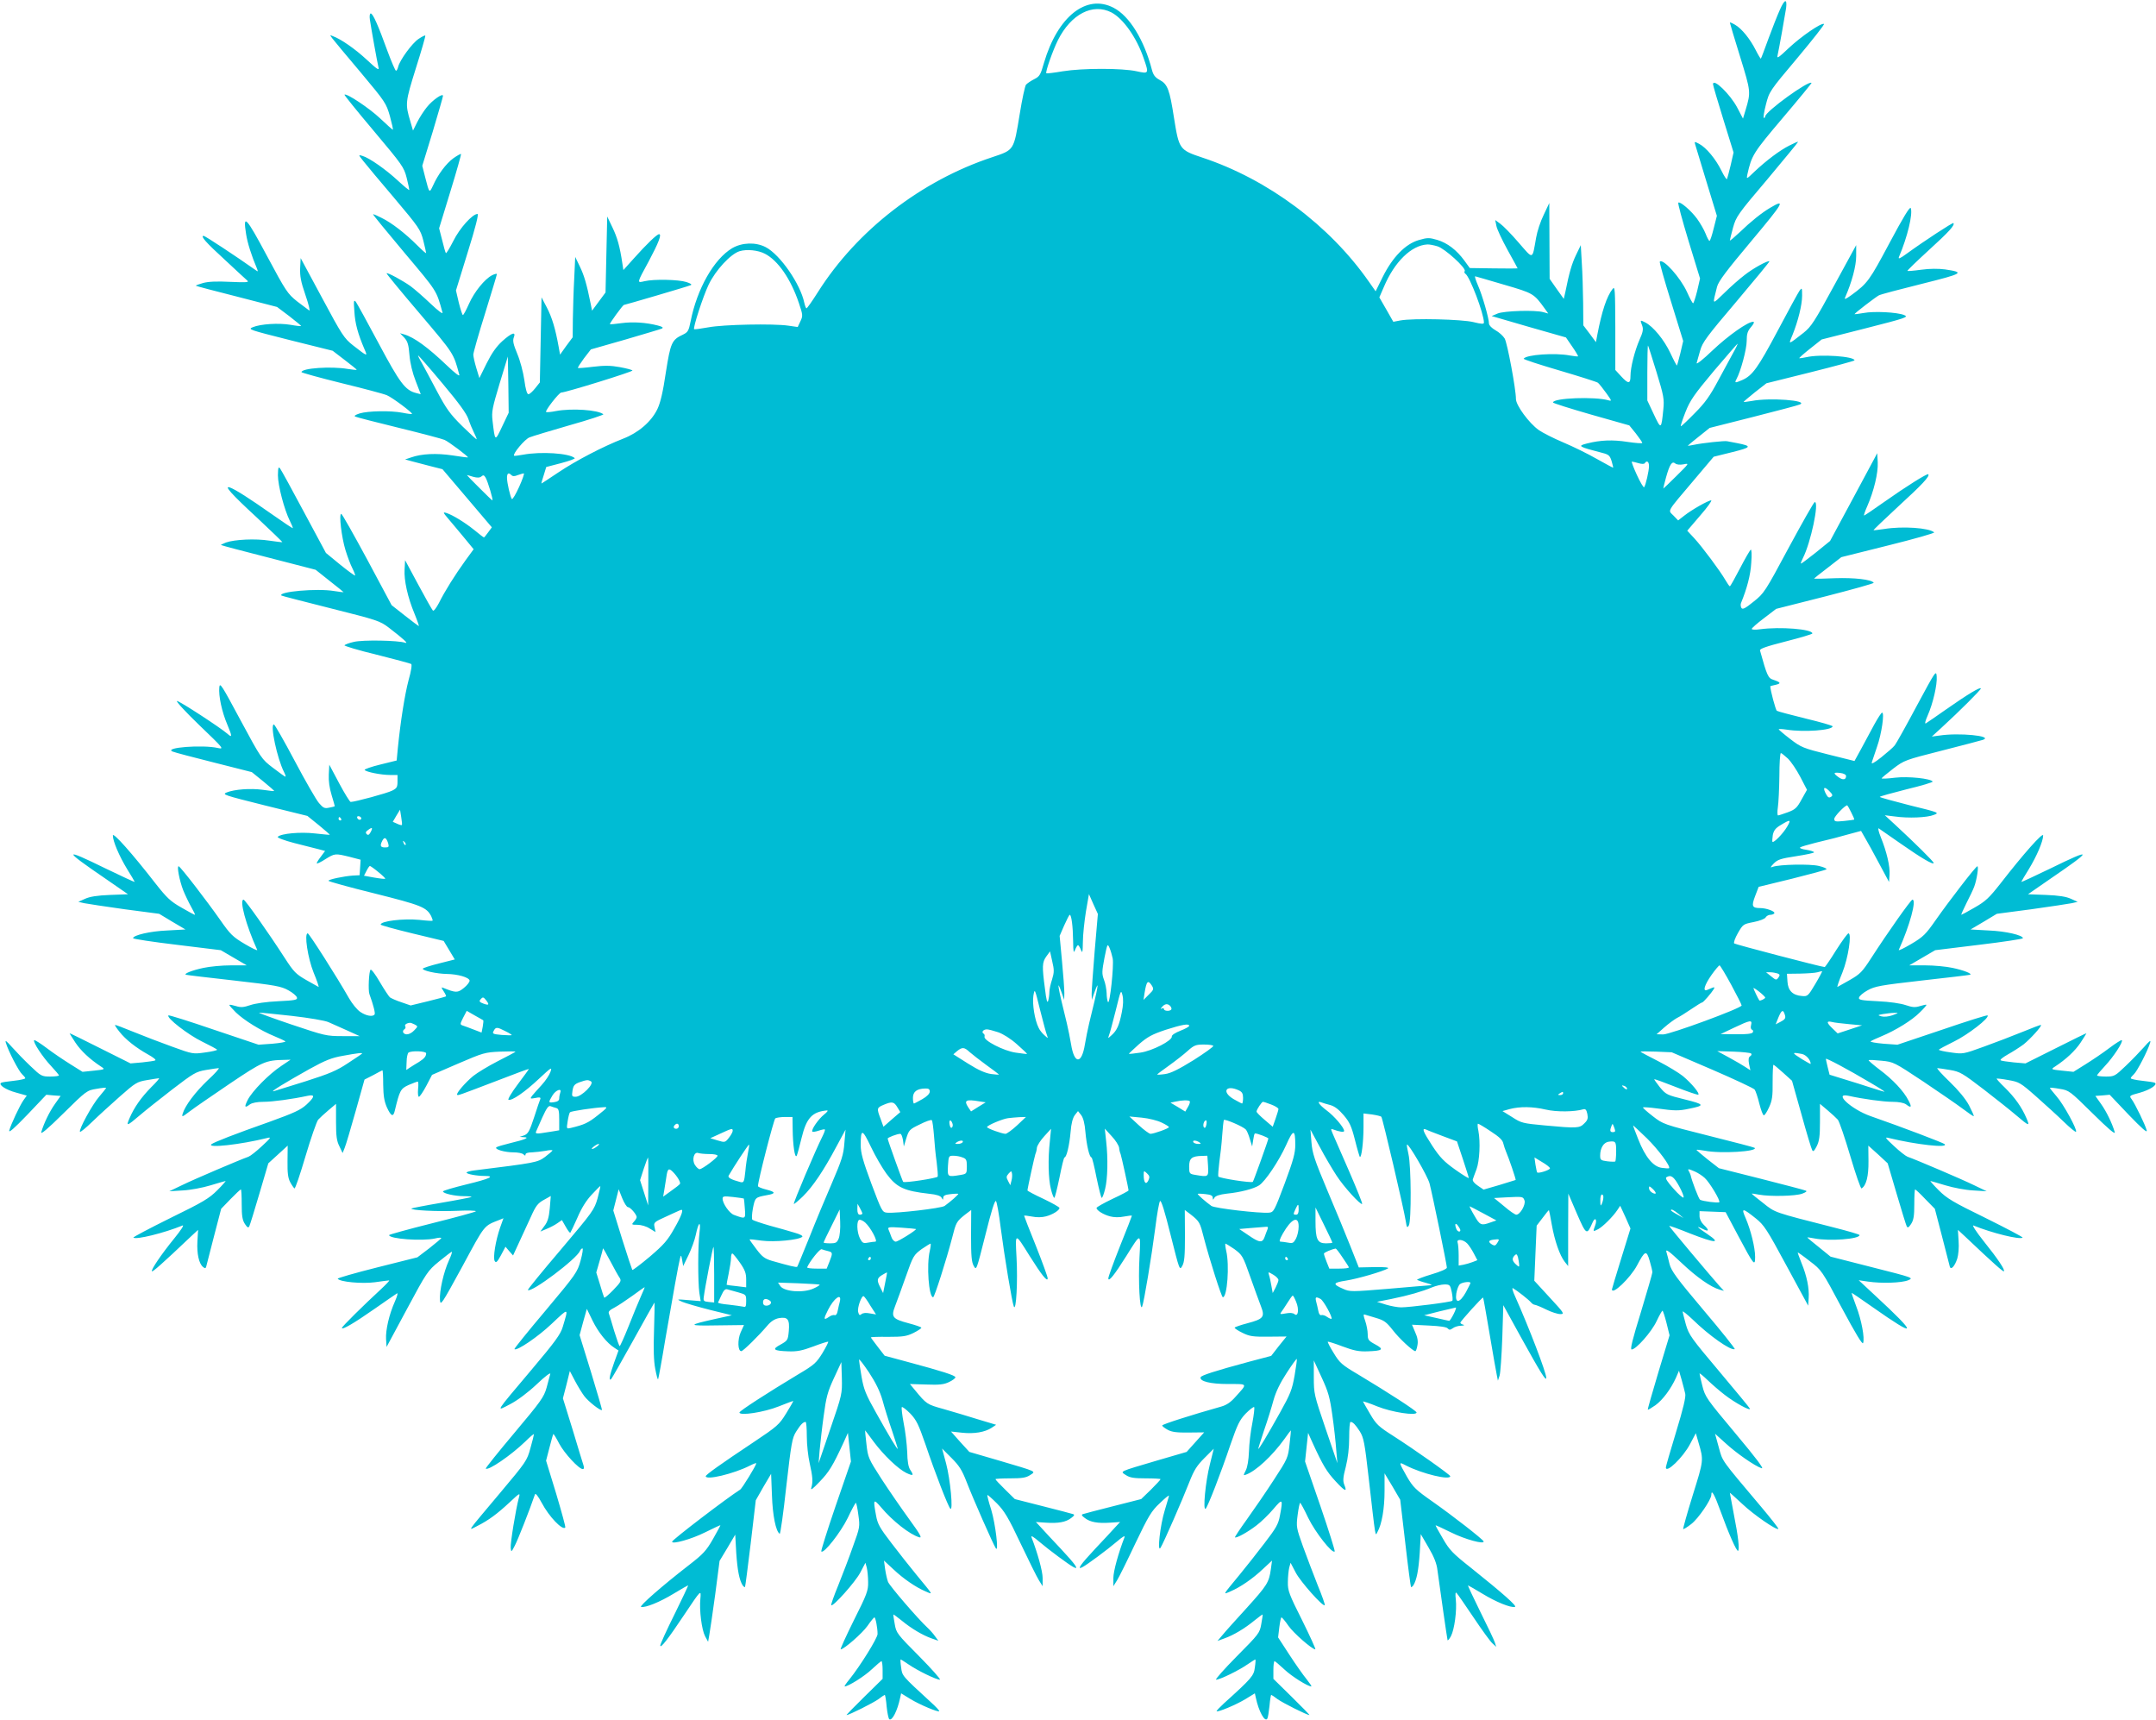 <?xml version="1.0" standalone="no"?>
<!DOCTYPE svg PUBLIC "-//W3C//DTD SVG 20010904//EN"
 "http://www.w3.org/TR/2001/REC-SVG-20010904/DTD/svg10.dtd">
<svg version="1.0" xmlns="http://www.w3.org/2000/svg"
 width="1280pt" height="1021pt" viewBox="0 0 1280 1021"
 preserveAspectRatio="xMidYMid meet">
<g transform="translate(0,1021) scale(0.1,-0.1)"
fill="#00bcd4" stroke="none">
<path d="M10567 10152 c-14 -31 -45 -109 -68 -172 -23 -63 -43 -117 -45 -118
-1 -2 -15 20 -30 50 -34 67 -83 128 -123 151 -17 10 -31 16 -31 13 0 -3 27
-94 61 -203 64 -208 64 -209 33 -314 l-16 -53 -34 65 c-42 80 -144 178 -144
139 0 -6 27 -99 61 -208 l61 -197 -17 -75 c-10 -41 -20 -79 -22 -83 -3 -4 -17
18 -33 50 -33 68 -90 137 -132 159 -28 15 -29 14 -24 -3 3 -10 33 -109 67
-221 l62 -203 -19 -75 c-10 -41 -21 -74 -25 -74 -3 0 -14 19 -23 43 -9 23 -32
63 -51 89 -36 49 -102 105 -111 95 -4 -3 24 -106 61 -228 l68 -222 -17 -74
c-10 -40 -21 -73 -24 -73 -4 0 -20 30 -36 66 -39 86 -142 201 -162 181 -3 -3
27 -110 67 -238 l72 -233 -17 -73 c-10 -40 -19 -73 -21 -73 -1 0 -19 33 -38
74 -37 79 -102 158 -149 182 -31 16 -32 16 -18 -20 7 -20 4 -38 -16 -82 -29
-67 -54 -164 -54 -216 0 -48 -13 -48 -56 -1 l-34 37 0 250 c-1 230 -2 249 -16
231 -35 -44 -64 -132 -91 -273 l-8 -43 -37 50 -38 50 -1 133 c-1 73 -4 180 -8
238 l-6 105 -28 -58 c-25 -52 -40 -102 -64 -222 l-9 -39 -42 59 -42 60 -1 225
-1 225 -33 -70 c-19 -38 -39 -99 -45 -135 -24 -135 -15 -132 -104 -30 -43 50
-92 100 -109 112 l-30 22 7 -35 c3 -18 33 -82 66 -142 33 -59 60 -109 60 -110
0 -1 -64 -1 -142 0 l-142 2 -32 44 c-46 63 -101 105 -161 123 -48 14 -58 14
-110 -1 -79 -23 -155 -101 -213 -217 l-43 -87 -40 57 c-234 335 -599 607 -987
736 -138 46 -140 49 -170 236 -26 168 -38 201 -86 226 -26 14 -37 29 -45 59
-46 178 -134 321 -228 369 -161 84 -332 -52 -413 -327 -20 -71 -26 -81 -58
-97 -20 -10 -42 -25 -49 -33 -6 -9 -23 -86 -37 -174 -36 -218 -32 -212 -163
-256 -421 -139 -802 -433 -1034 -799 -34 -54 -65 -98 -69 -98 -3 0 -9 15 -13
33 -23 111 -143 285 -229 330 -60 31 -140 28 -199 -6 -108 -64 -209 -241 -247
-435 -11 -55 -16 -64 -45 -78 -67 -31 -74 -48 -102 -225 -17 -116 -32 -179
-50 -217 -36 -75 -113 -141 -204 -176 -118 -46 -278 -129 -384 -200 -54 -36
-99 -66 -101 -66 -1 0 5 22 14 49 l15 49 88 23 c49 13 85 26 81 30 -32 29
-201 40 -307 20 -28 -5 -52 -8 -53 -6 -10 10 64 99 92 109 17 7 124 39 238 72
114 32 204 62 200 65 -30 26 -188 37 -282 19 -29 -6 -55 -8 -58 -5 -7 7 77
115 90 115 26 0 427 124 423 131 -3 4 -37 13 -76 20 -54 10 -92 10 -158 2 -47
-6 -88 -9 -90 -7 -2 2 14 27 36 57 l41 53 203 58 c112 33 211 62 219 66 10 6
2 11 -25 18 -70 18 -148 23 -215 14 -36 -5 -67 -8 -69 -6 -4 3 77 114 83 114
6 0 381 110 396 117 10 4 2 10 -25 19 -47 15 -193 18 -248 5 -47 -11 -48 -15
25 119 57 107 78 160 61 160 -13 0 -75 -60 -150 -144 l-62 -69 -6 39 c-15 101
-30 154 -59 214 l-31 65 -5 -225 -5 -226 -40 -54 -40 -54 -8 40 c-24 119 -39
169 -64 221 l-28 58 -6 -130 c-4 -71 -7 -179 -8 -239 l-1 -108 -38 -51 -37
-52 -8 45 c-20 111 -40 176 -70 234 l-32 61 -5 -253 -5 -252 -28 -35 c-15 -19
-33 -35 -40 -35 -8 0 -17 30 -24 84 -7 48 -25 116 -42 156 -23 55 -28 77 -21
96 15 38 -11 30 -68 -21 -35 -32 -62 -70 -93 -132 l-43 -87 -18 59 c-10 33
-18 69 -18 80 0 11 31 121 70 245 38 124 70 228 70 233 0 4 -13 1 -29 -7 -44
-23 -105 -98 -137 -170 -16 -36 -32 -66 -36 -66 -3 0 -14 33 -24 73 l-17 73
70 227 c46 147 66 227 58 227 -30 0 -106 -84 -144 -161 -22 -43 -42 -76 -44
-71 -3 4 -13 39 -22 77 l-18 70 67 219 c37 120 65 220 63 222 -2 2 -22 -9 -45
-25 -44 -32 -92 -97 -121 -162 -22 -47 -22 -47 -46 46 l-18 71 62 202 c33 111
61 207 61 213 0 18 -61 -24 -95 -66 -18 -22 -44 -62 -58 -90 l-25 -50 -16 55
c-31 104 -30 113 33 315 33 104 58 191 56 194 -3 2 -21 -7 -40 -20 -38 -25
-111 -125 -121 -165 -3 -13 -9 -24 -13 -24 -4 0 -27 53 -51 118 -55 152 -86
222 -99 222 -6 0 -8 -16 -5 -37 7 -48 43 -250 51 -283 5 -20 -8 -12 -69 45
-69 64 -153 123 -203 141 -24 9 -37 26 169 -219 144 -172 149 -180 171 -257
12 -44 20 -80 17 -80 -2 0 -37 31 -77 69 -64 60 -199 150 -210 139 -2 -2 76
-99 174 -215 169 -201 179 -215 195 -277 9 -36 16 -69 16 -73 0 -5 -30 20 -68
55 -70 65 -169 135 -211 147 -24 7 -24 7 6 -31 17 -22 100 -121 185 -221 145
-172 154 -185 171 -250 9 -37 17 -71 17 -75 0 -4 -24 17 -53 46 -71 71 -151
133 -210 162 -27 14 -50 24 -52 22 -2 -2 82 -104 186 -228 196 -233 189 -221
226 -355 4 -12 -25 9 -70 52 -42 40 -96 87 -119 104 -46 33 -138 83 -143 77
-2 -2 86 -109 196 -238 206 -243 201 -235 236 -365 3 -12 -26 10 -73 55 -112
107 -195 168 -254 185 l-25 7 25 -26 c20 -22 26 -41 31 -104 4 -48 18 -106 37
-154 l30 -78 -27 7 c-65 16 -97 59 -223 295 -67 126 -128 236 -135 246 -13 15
-14 7 -9 -58 4 -70 21 -132 60 -223 20 -45 18 -44 -68 23 -53 42 -65 60 -184
282 l-127 236 -3 -59 c-2 -47 4 -81 31 -159 19 -55 29 -96 23 -93 -6 4 -38 28
-72 54 -57 46 -66 59 -179 270 -124 232 -144 254 -124 130 8 -53 32 -128 65
-206 7 -19 7 -19 -13 -5 -109 77 -295 200 -304 200 -21 0 13 -39 128 -144 65
-61 124 -115 132 -122 11 -10 -9 -11 -102 -7 -80 4 -130 2 -162 -7 -25 -7 -44
-14 -42 -16 1 -2 111 -31 242 -64 l240 -62 73 -55 c40 -31 71 -57 70 -58 -2
-2 -30 1 -63 7 -71 12 -178 5 -224 -14 -31 -13 -24 -15 221 -77 l253 -63 73
-56 c40 -30 71 -56 70 -57 -2 -2 -25 1 -53 5 -98 17 -275 5 -275 -19 0 -3 107
-33 237 -65 131 -32 252 -64 270 -72 30 -12 155 -105 149 -111 -2 -2 -27 1
-56 7 -72 14 -206 11 -255 -4 -27 -9 -35 -15 -25 -19 8 -4 125 -34 260 -67
135 -33 256 -65 269 -71 24 -10 144 -100 139 -104 -2 -1 -43 4 -93 12 -94 14
-182 10 -244 -12 l-36 -12 40 -11 c22 -6 72 -19 111 -29 l71 -18 147 -173 146
-172 -22 -30 c-12 -17 -23 -30 -25 -30 -2 0 -27 19 -56 43 -57 46 -129 90
-166 102 -23 7 -22 4 12 -36 21 -24 62 -74 93 -111 l56 -68 -49 -67 c-62 -86
-123 -183 -157 -252 -16 -30 -31 -50 -36 -45 -5 5 -44 74 -87 154 l-78 145 -3
-55 c-4 -64 18 -165 59 -263 16 -39 27 -72 26 -73 -1 -1 -38 26 -82 61 l-80
63 -145 271 c-80 148 -149 271 -154 271 -15 0 2 -140 25 -215 12 -39 30 -87
41 -108 11 -22 18 -41 16 -43 -2 -2 -42 27 -89 65 l-84 69 -130 242 c-71 133
-135 250 -142 259 -10 13 -12 6 -13 -40 0 -61 38 -205 71 -271 11 -22 19 -41
17 -43 -2 -1 -59 37 -127 85 -128 90 -212 144 -245 156 -40 15 7 -38 159 -178
84 -79 152 -144 151 -146 -2 -1 -37 3 -77 9 -82 13 -206 7 -257 -11 -18 -7
-32 -14 -30 -15 2 -2 129 -36 283 -75 l279 -72 83 -66 c46 -36 83 -66 83 -67
0 -1 -26 2 -57 7 -100 17 -335 -4 -312 -27 2 -2 134 -36 293 -76 278 -70 291
-74 345 -115 86 -66 120 -97 96 -89 -41 14 -251 18 -304 5 -28 -6 -53 -16 -56
-20 -3 -4 83 -30 191 -56 108 -27 200 -52 205 -55 6 -3 0 -43 -15 -95 -23 -87
-48 -245 -64 -404 l-7 -74 -97 -24 c-54 -13 -96 -28 -93 -32 7 -12 99 -30 150
-30 l45 0 0 -38 c0 -34 -4 -41 -32 -55 -29 -15 -221 -67 -246 -67 -5 0 -36 50
-68 110 l-59 111 -3 -58 c-2 -38 4 -81 17 -123 11 -35 19 -65 18 -66 -1 -1
-16 -5 -33 -8 -27 -6 -35 -2 -60 27 -16 18 -81 131 -144 250 -63 119 -119 217
-124 217 -24 0 20 -204 60 -282 8 -16 12 -28 8 -28 -3 0 -36 24 -74 53 -67 51
-69 54 -192 282 -112 209 -123 227 -126 195 -5 -50 15 -145 48 -222 29 -69 29
-79 1 -54 -41 36 -286 196 -300 195 -9 0 51 -65 133 -144 143 -137 148 -143
110 -135 -90 21 -326 3 -269 -21 11 -5 121 -34 245 -65 l225 -57 68 -55 c37
-30 66 -56 65 -57 -2 -2 -32 2 -68 7 -72 10 -169 3 -215 -16 -28 -12 -14 -16
225 -76 l255 -63 68 -55 c37 -30 66 -56 65 -57 -2 -1 -41 3 -88 8 -85 10 -201
0 -221 -20 -5 -5 37 -21 98 -37 60 -15 125 -32 146 -37 l37 -10 -26 -35 c-15
-19 -25 -36 -23 -39 3 -2 26 9 52 26 55 34 57 34 143 13 l65 -17 -3 -46 -3
-46 -40 -2 c-55 -4 -145 -23 -145 -31 0 -4 123 -38 273 -75 279 -70 309 -82
337 -135 6 -13 10 -25 8 -27 -2 -2 -37 0 -79 5 -95 9 -229 -7 -229 -28 0 -4
84 -27 187 -52 l187 -45 33 -55 33 -55 -95 -24 c-52 -13 -95 -27 -95 -31 0
-12 83 -30 142 -31 66 -1 132 -20 136 -39 1 -8 -14 -28 -34 -44 -37 -30 -47
-30 -124 1 -11 5 -10 0 4 -21 10 -15 16 -29 14 -30 -2 -2 -50 -15 -107 -29
l-103 -25 -55 19 c-31 10 -61 24 -68 29 -7 6 -34 47 -60 91 -26 45 -50 77 -55
73 -10 -10 -15 -121 -7 -144 24 -66 36 -114 31 -121 -10 -16 -50 -9 -84 14
-19 12 -49 49 -68 82 -74 130 -237 385 -245 385 -22 0 0 -146 35 -233 20 -48
33 -87 29 -85 -3 2 -36 20 -73 41 -61 35 -74 48 -127 130 -100 155 -236 347
-245 347 -26 0 14 -151 81 -298 3 -7 -30 9 -74 35 -71 42 -86 57 -146 143 -80
114 -234 314 -246 318 -13 4 5 -87 27 -143 11 -27 32 -71 47 -98 15 -26 25
-47 22 -47 -3 0 -39 19 -80 43 -65 37 -86 57 -153 142 -138 178 -254 308 -254
286 0 -34 38 -123 85 -200 25 -40 45 -74 45 -76 0 -2 -78 34 -173 80 -255 125
-255 113 0 -61 l133 -92 -107 -4 c-76 -3 -120 -10 -148 -23 l-40 -18 35 -8
c19 -4 127 -20 240 -36 l205 -27 78 -47 78 -46 -108 -6 c-101 -4 -203 -28
-203 -46 0 -4 117 -22 260 -39 l261 -32 77 -45 77 -45 -95 0 c-52 0 -125 -7
-162 -15 -67 -14 -122 -36 -103 -41 6 -2 134 -17 285 -34 246 -28 279 -34 322
-58 26 -14 49 -34 51 -43 4 -14 -11 -17 -112 -22 -69 -3 -136 -13 -165 -23
-39 -13 -55 -15 -84 -6 -20 6 -38 10 -40 7 -2 -2 16 -22 39 -45 48 -46 146
-107 229 -141 30 -12 59 -26 64 -30 4 -4 -30 -10 -75 -14 l-84 -6 -265 89
c-146 50 -267 88 -270 85 -14 -14 117 -115 199 -155 49 -24 90 -46 90 -49 1
-3 -32 -11 -71 -16 -72 -10 -74 -10 -195 34 -67 24 -171 64 -230 88 -59 24
-108 43 -110 41 -2 -2 10 -20 27 -41 36 -46 99 -95 169 -134 29 -16 49 -31 43
-35 -5 -3 -40 -8 -78 -12 l-69 -6 -180 90 c-99 50 -181 90 -182 89 0 -1 15
-26 35 -56 32 -48 85 -98 152 -142 25 -16 24 -17 -42 -24 l-68 -7 -72 45 c-40
25 -104 68 -142 97 -37 28 -71 49 -73 46 -10 -9 50 -100 99 -152 26 -28 48
-54 48 -57 0 -4 -24 -7 -52 -7 -51 0 -55 3 -118 63 -36 34 -85 85 -109 112
-34 38 -42 44 -36 25 13 -46 76 -168 96 -186 10 -9 19 -20 19 -24 0 -4 -30
-11 -67 -15 -38 -4 -72 -9 -76 -12 -19 -11 28 -42 88 -58 l64 -18 -20 -28
c-22 -32 -74 -142 -84 -179 -4 -17 29 12 107 93 l113 119 43 -4 42 -3 -34 -48
c-32 -45 -66 -115 -81 -167 -5 -17 37 18 132 112 136 134 139 136 196 145 31
6 57 8 57 6 0 -3 -18 -25 -40 -51 -41 -46 -125 -200 -115 -210 3 -3 36 24 73
60 37 36 111 103 164 150 92 81 101 87 161 97 35 6 67 11 71 11 4 0 -16 -24
-45 -52 -62 -63 -102 -121 -129 -183 -23 -53 -18 -51 60 15 30 26 117 95 192
153 127 97 141 106 201 116 35 6 69 11 75 11 7 0 -22 -33 -65 -72 -74 -71
-133 -149 -148 -197 -7 -23 -5 -23 41 12 27 21 134 94 237 164 196 132 214
140 327 142 l35 1 -55 -37 c-74 -49 -172 -149 -199 -201 -22 -44 -19 -51 13
-27 13 9 43 15 80 15 54 0 172 16 264 36 44 9 41 -7 -9 -53 -34 -31 -73 -49
-217 -101 -207 -73 -333 -122 -347 -134 -27 -24 173 -2 330 37 27 7 25 3 -30
-48 -33 -31 -69 -59 -80 -63 -47 -16 -326 -135 -395 -169 l-75 -36 80 5 c44 2
118 16 164 30 47 14 87 26 90 26 3 0 -19 -25 -49 -55 -48 -48 -84 -70 -279
-165 -123 -61 -222 -113 -219 -116 15 -14 182 27 292 72 11 4 -10 -28 -48 -75
-79 -97 -141 -189 -134 -197 5 -4 58 42 233 208 l41 38 -4 -69 c-4 -72 9 -131
33 -151 12 -10 16 -9 19 1 2 8 23 88 46 179 l43 165 56 58 c30 31 58 57 61 57
3 0 5 -40 5 -88 0 -69 4 -94 19 -117 14 -21 20 -25 26 -14 4 8 31 95 60 194
l53 180 57 52 58 53 -1 -93 c-1 -69 3 -100 16 -124 9 -17 21 -34 25 -37 5 -3
34 84 66 192 32 108 66 205 75 216 9 10 36 35 61 56 l45 38 0 -107 c0 -85 4
-114 20 -145 l19 -40 12 30 c7 16 36 114 65 217 l53 189 51 26 c27 15 52 28
55 29 3 2 5 -36 5 -85 1 -67 6 -98 22 -135 25 -54 38 -59 47 -19 29 120 34
130 82 152 26 11 50 20 54 20 4 0 5 -20 2 -45 -2 -25 0 -45 5 -45 5 0 25 29
44 65 l34 65 155 67 c149 64 159 67 250 71 52 2 93 2 90 -1 -3 -3 -50 -28
-105 -56 -55 -28 -121 -68 -146 -88 -48 -40 -102 -103 -95 -111 6 -5 3 -6 244
86 100 39 182 69 182 67 0 -2 -30 -43 -66 -91 -37 -49 -61 -90 -55 -92 20 -7
97 46 180 124 75 70 80 73 69 42 -6 -18 -29 -53 -52 -78 -23 -25 -49 -54 -57
-64 -13 -18 -12 -19 20 -13 24 5 32 4 29 -6 -3 -6 -20 -56 -37 -109 -27 -82
-36 -98 -59 -107 l-27 -9 25 -2 c38 -1 8 -14 -80 -35 -41 -10 -79 -21 -83 -25
-13 -12 50 -30 102 -30 26 0 52 -5 59 -12 9 -9 12 -9 12 0 0 7 15 12 38 12 20
1 56 5 80 9 23 5 42 6 42 2 -1 -3 -20 -20 -44 -38 -45 -33 -56 -35 -419 -80
-26 -3 -47 -9 -47 -13 0 -9 61 -20 108 -20 65 0 29 -17 -108 -50 -77 -19 -140
-37 -140 -42 0 -12 71 -28 124 -28 27 0 47 -2 45 -5 -3 -2 -83 -18 -178 -34
-95 -16 -175 -32 -178 -34 -10 -11 157 -19 269 -14 65 3 116 2 113 -3 -3 -4
-120 -36 -260 -71 -140 -35 -255 -67 -255 -70 0 -23 197 -37 273 -20 20 5 37
6 37 2 -1 -3 -33 -30 -71 -60 l-71 -54 -239 -60 c-131 -33 -236 -63 -234 -67
12 -19 143 -31 220 -21 42 6 80 11 85 11 5 0 -17 -23 -48 -52 -102 -94 -232
-222 -232 -230 0 -14 72 28 195 114 66 46 125 87 132 91 7 4 1 -17 -12 -47
-35 -78 -56 -171 -53 -224 l3 -47 121 225 c117 218 123 227 190 282 38 31 72
57 76 58 4 0 -4 -24 -17 -52 -31 -67 -57 -183 -53 -234 3 -37 9 -28 133 199
137 254 126 239 222 277 l22 9 -20 -56 c-27 -78 -43 -178 -32 -198 8 -13 15
-6 37 34 l27 51 22 -26 23 -26 36 78 c20 44 52 113 71 154 28 63 41 79 76 98
l41 23 -6 -73 c-5 -55 -13 -81 -32 -105 l-24 -33 38 16 c22 9 50 24 64 34 l26
18 23 -40 c12 -22 25 -38 27 -35 2 2 21 42 42 89 24 57 53 103 85 137 26 28
49 51 51 51 2 0 -6 -32 -16 -72 -20 -69 -26 -78 -219 -306 -110 -129 -198
-237 -195 -239 19 -19 292 186 309 232 4 8 10 15 15 15 5 0 0 -32 -11 -72 -19
-69 -26 -80 -208 -297 -104 -123 -187 -226 -185 -229 13 -13 140 73 222 151
103 97 100 98 65 -19 -13 -44 -45 -88 -186 -255 -221 -262 -213 -249 -127
-204 43 22 106 69 158 118 49 47 84 73 81 62 -3 -11 -13 -48 -22 -82 -16 -56
-33 -80 -191 -268 -96 -114 -173 -210 -170 -212 14 -14 149 78 234 160 28 28
52 48 52 44 0 -4 -9 -41 -21 -83 -20 -74 -26 -82 -178 -263 -209 -249 -195
-228 -136 -198 65 33 116 70 192 141 61 57 62 57 53 24 -18 -67 -51 -270 -48
-296 3 -26 4 -26 24 13 17 31 91 219 120 305 3 9 18 -9 40 -50 44 -83 123
-165 140 -147 3 3 -22 93 -54 201 l-60 196 20 77 c11 43 21 79 23 81 2 2 18
-24 35 -57 31 -58 117 -151 140 -151 7 0 9 8 4 23 -4 12 -33 106 -64 210 l-58
187 21 81 20 81 31 -59 c17 -32 42 -73 55 -90 24 -32 98 -90 105 -82 1 2 -28
103 -65 224 l-68 220 21 78 22 78 34 -70 c34 -69 85 -133 131 -162 l23 -15
-26 -72 c-27 -75 -34 -114 -17 -97 5 6 64 109 131 230 67 121 123 221 125 223
2 2 1 -71 -2 -161 -4 -112 -2 -185 7 -231 7 -37 14 -65 17 -63 2 2 22 110 43
238 47 272 78 444 87 479 6 23 7 23 13 -10 l6 -35 32 66 c17 36 37 90 43 120
16 77 31 87 22 14 -10 -76 -10 -295 -1 -359 l8 -49 -73 6 c-72 6 -72 6 -37
-10 19 -8 94 -30 165 -48 l130 -32 -100 -22 c-165 -37 -164 -41 11 -38 l161 2
-20 -44 c-19 -44 -17 -111 4 -111 11 0 105 93 155 152 21 25 43 39 68 44 53 9
65 -7 59 -77 -5 -54 -7 -56 -49 -80 -53 -28 -43 -37 46 -40 52 -2 82 4 149 29
47 18 86 30 88 28 2 -2 -13 -32 -34 -67 -36 -58 -48 -70 -143 -126 -183 -110
-350 -218 -350 -227 0 -21 146 1 233 36 48 19 87 34 87 32 0 -2 -19 -35 -43
-74 -41 -66 -50 -75 -197 -173 -194 -129 -279 -190 -280 -199 -1 -26 166 14
261 62 21 11 39 18 39 14 0 -11 -84 -149 -96 -156 -76 -48 -404 -298 -404
-309 0 -17 115 15 195 55 49 24 91 44 92 43 1 -1 -19 -38 -44 -82 -40 -70 -59
-90 -143 -155 -159 -123 -298 -245 -284 -248 26 -6 112 29 194 79 45 27 83 49
85 49 3 0 -34 -77 -80 -171 -47 -94 -85 -178 -85 -186 0 -21 46 38 142 182
101 151 101 151 96 95 -7 -67 8 -184 28 -222 l18 -33 7 40 c4 22 20 130 35
240 l26 200 47 78 46 78 6 -108 c7 -103 18 -161 38 -193 6 -8 12 -12 14 -10 2
3 17 120 34 260 l30 255 45 79 46 78 5 -128 c4 -119 23 -214 46 -228 4 -3 22
124 39 280 30 261 35 289 59 327 26 41 41 57 56 57 4 0 7 -39 7 -87 0 -49 8
-119 17 -158 18 -81 20 -110 10 -145 -6 -19 6 -10 50 36 55 57 77 93 140 229
l27 60 9 -85 9 -85 -91 -264 c-50 -146 -88 -267 -85 -270 15 -15 116 115 157
199 23 49 45 89 48 90 3 0 10 -32 15 -72 10 -70 9 -74 -32 -187 -22 -64 -62
-167 -87 -230 -26 -63 -45 -117 -42 -119 10 -11 143 138 172 193 l31 59 8 -29
c4 -17 8 -55 8 -86 1 -50 -7 -72 -85 -227 -47 -95 -82 -172 -78 -172 19 0 128
95 159 139 19 28 38 50 41 51 7 0 19 -61 19 -99 0 -24 -104 -191 -167 -269
-19 -23 -32 -42 -28 -42 21 0 117 60 160 101 29 27 55 49 58 49 4 0 7 -24 7
-52 l0 -53 -109 -107 c-61 -60 -108 -108 -105 -108 15 0 162 74 190 95 18 14
35 25 37 25 2 0 8 -31 11 -70 4 -38 11 -72 16 -75 17 -10 48 51 64 127 l6 27
57 -35 c57 -34 162 -78 169 -71 3 2 -19 26 -48 52 -173 159 -172 157 -178 208
-4 26 -5 47 -3 47 3 0 24 -14 48 -30 52 -36 163 -90 185 -90 8 0 -47 62 -122
138 -132 133 -137 139 -146 192 -6 30 -9 56 -8 57 1 1 23 -15 49 -36 57 -47
124 -87 178 -106 l40 -14 -20 27 c-10 15 -31 38 -46 52 -55 51 -225 248 -233
271 -5 13 -13 47 -17 75 l-7 51 54 -50 c61 -58 136 -109 193 -133 45 -19 51
-29 -56 101 -36 44 -102 127 -146 185 -70 91 -83 114 -92 165 -18 97 -16 102
30 48 69 -82 170 -161 227 -178 18 -5 5 18 -59 106 -45 62 -119 169 -164 238
-79 123 -82 128 -91 209 -5 45 -9 82 -8 82 1 0 24 -31 52 -69 59 -79 144 -160
193 -184 41 -19 46 -16 24 17 -12 17 -18 51 -19 108 -2 46 -11 123 -21 171 -9
48 -14 91 -11 95 4 3 26 -14 50 -38 37 -39 49 -64 91 -185 58 -172 134 -367
147 -380 18 -18 0 174 -25 268 l-24 89 56 -56 c46 -46 62 -71 90 -143 37 -96
157 -369 173 -393 19 -30 -2 145 -27 228 -15 46 -25 86 -23 88 2 2 28 -21 57
-50 44 -45 68 -84 140 -237 48 -101 97 -200 109 -219 l22 -35 0 49 c0 40 -30
148 -66 241 -5 13 10 5 46 -26 59 -50 174 -135 202 -150 38 -21 15 13 -74 108
-51 54 -105 112 -120 129 l-28 30 59 -4 c74 -5 119 3 151 28 19 14 21 20 10
23 -8 3 -89 24 -180 47 l-165 42 -57 56 c-32 31 -58 59 -58 62 0 3 40 5 88 5
70 0 94 4 117 19 36 24 48 18 -185 87 l-175 51 -55 60 -54 61 65 -7 c72 -8
136 3 176 29 l27 18 -110 33 c-60 19 -152 46 -204 61 -97 27 -99 28 -169 113
l-29 35 97 -3 c79 -3 105 0 136 15 21 10 38 23 37 28 0 11 -78 36 -283 91
l-137 37 -41 53 c-22 29 -41 54 -41 56 0 2 46 4 103 3 87 0 109 3 150 23 26
13 47 27 47 31 0 4 -35 16 -77 27 -94 25 -104 37 -79 101 10 26 39 105 64 176
43 123 47 128 94 163 28 19 52 34 53 32 2 -2 0 -21 -5 -43 -20 -84 -6 -275 20
-275 8 0 79 224 112 350 24 95 26 99 77 140 l37 28 -1 -151 c0 -121 3 -158 16
-181 16 -28 16 -27 69 183 35 141 56 209 63 202 5 -5 18 -76 28 -158 23 -177
67 -440 78 -468 14 -33 24 151 16 292 -8 149 -10 149 78 8 71 -113 106 -157
107 -133 0 10 -32 97 -70 193 -39 96 -70 177 -70 179 0 2 21 0 47 -5 28 -6 60
-5 82 1 40 10 81 36 81 50 0 5 -43 29 -95 54 -52 24 -95 47 -95 50 0 12 42
202 47 216 4 8 8 25 9 38 2 13 21 43 44 68 l40 44 -7 -73 c-12 -107 -9 -225 6
-284 7 -29 16 -53 20 -53 4 0 17 54 31 120 13 66 26 120 30 120 12 0 29 72 36
151 4 51 13 84 25 100 l19 24 19 -24 c12 -16 21 -49 25 -100 7 -79 24 -151 36
-151 4 0 17 -54 30 -120 14 -66 27 -120 31 -120 4 0 13 24 20 53 15 60 18 180
6 285 l-8 73 41 -45 c23 -24 42 -55 44 -68 1 -13 5 -30 9 -38 5 -14 47 -204
47 -216 0 -3 -43 -26 -95 -50 -52 -25 -95 -49 -95 -54 0 -14 41 -40 81 -50 22
-6 54 -7 82 -1 26 5 47 7 47 5 0 -2 -31 -83 -70 -179 -38 -96 -70 -183 -70
-193 1 -24 36 20 107 133 88 141 86 141 78 -8 -8 -141 2 -325 16 -292 11 28
55 291 78 468 10 82 23 153 28 158 7 7 28 -61 63 -202 53 -210 53 -211 69
-183 13 23 16 60 16 181 l-1 151 37 -28 c51 -41 53 -45 77 -140 33 -126 104
-350 112 -350 26 0 40 191 20 275 -5 22 -7 41 -5 43 1 2 25 -13 53 -32 47 -35
51 -40 94 -163 25 -71 54 -150 64 -176 25 -64 15 -76 -79 -101 -42 -11 -77
-23 -77 -27 0 -4 21 -18 48 -31 41 -20 61 -23 153 -22 l107 1 -46 -57 -45 -58
-136 -36 c-200 -54 -280 -80 -283 -91 -7 -24 58 -40 163 -40 120 0 117 5 44
-76 -28 -32 -53 -49 -85 -58 -174 -49 -350 -105 -350 -112 0 -5 15 -16 33 -26
24 -13 54 -17 124 -16 l92 1 -52 -58 -52 -58 -175 -51 c-233 -69 -221 -63
-185 -87 23 -15 47 -19 117 -19 48 0 88 -2 88 -5 0 -3 -26 -31 -57 -62 l-58
-56 -165 -42 c-91 -23 -172 -44 -180 -47 -11 -3 -9 -9 10 -23 32 -25 77 -33
151 -28 l59 4 -28 -30 c-15 -17 -69 -75 -120 -129 -89 -95 -112 -129 -74 -108
28 15 143 100 202 150 36 31 51 39 46 26 -36 -93 -66 -201 -66 -241 l0 -49 22
35 c12 19 61 118 109 220 78 163 95 191 144 237 30 29 55 50 55 45 0 -4 -12
-43 -25 -87 -27 -86 -46 -255 -25 -222 17 26 131 287 171 390 28 71 44 97 90
143 l55 55 -23 -93 c-26 -100 -43 -280 -25 -263 13 13 89 208 147 380 42 121
54 146 91 185 24 24 46 41 50 38 3 -4 -2 -47 -11 -95 -10 -48 -19 -125 -20
-169 -2 -50 -9 -93 -19 -112 -15 -30 -15 -31 1 -25 59 21 156 111 228 211 20
29 38 52 39 52 1 0 -3 -37 -8 -82 -9 -81 -11 -86 -94 -213 -46 -71 -118 -176
-159 -233 -41 -57 -73 -105 -71 -107 7 -7 75 30 128 71 28 21 73 65 100 97 55
65 58 62 39 -38 -9 -51 -22 -74 -92 -165 -44 -58 -110 -141 -146 -185 -107
-130 -101 -120 -56 -101 57 24 132 75 193 133 l54 50 -7 -51 c-11 -79 -22 -96
-145 -232 -63 -69 -128 -141 -143 -160 l-29 -34 41 15 c54 19 121 59 178 106
26 21 48 37 49 36 1 -1 -2 -27 -8 -57 -9 -53 -14 -59 -146 -192 -75 -76 -130
-138 -122 -138 22 0 133 54 185 90 24 16 45 30 48 30 2 0 1 -21 -3 -47 -6 -50
-18 -64 -183 -213 -26 -24 -46 -45 -44 -47 8 -7 113 37 170 71 l57 35 6 -27
c17 -81 54 -147 68 -123 4 6 9 40 13 76 3 36 8 65 10 65 2 0 19 -11 37 -25 28
-21 175 -95 190 -95 3 0 -44 48 -105 108 l-109 107 0 53 c0 28 3 52 7 52 3 0
29 -22 58 -49 43 -41 139 -101 160 -101 4 0 -9 19 -28 43 -19 23 -65 88 -102
145 l-67 103 7 59 c4 33 10 60 13 60 4 -1 23 -23 42 -51 31 -44 140 -139 159
-139 4 0 -31 77 -78 172 -78 155 -86 177 -85 227 0 31 4 69 8 86 l8 29 31 -59
c29 -55 162 -204 172 -193 3 2 -16 56 -42 119 -25 63 -64 166 -87 229 -40 112
-41 117 -32 188 5 39 12 72 15 72 3 -1 25 -41 48 -90 41 -84 142 -214 157
-199 3 3 -35 124 -85 270 l-91 264 9 85 9 85 27 -60 c61 -133 84 -171 136
-227 56 -61 71 -67 52 -21 -9 23 -8 43 9 107 13 52 20 112 20 173 0 51 3 93 8
93 14 0 29 -16 55 -56 23 -37 29 -67 52 -270 44 -383 39 -352 53 -327 26 46
42 140 42 243 l0 105 47 -78 46 -79 30 -256 c16 -141 32 -259 34 -262 2 -2 8
2 14 10 20 33 31 90 38 195 l6 109 46 -79 c33 -56 49 -97 53 -135 15 -110 57
-405 60 -415 1 -5 10 5 20 23 21 40 36 153 29 218 -4 32 -2 46 4 39 6 -5 51
-71 101 -145 50 -75 101 -145 113 -155 l22 -20 -8 25 c-4 14 -43 96 -86 182
-43 87 -76 158 -74 158 2 0 40 -22 85 -49 82 -50 168 -85 194 -79 16 3 -71 80
-261 232 -109 86 -128 106 -167 174 -25 42 -44 77 -43 78 1 2 43 -18 92 -42
82 -41 200 -73 193 -53 -5 13 -182 151 -303 236 -100 70 -115 85 -151 146 -52
92 -52 92 -6 68 96 -49 262 -89 262 -63 0 8 -206 154 -340 240 -85 54 -100 68
-135 128 -22 37 -41 71 -43 75 -2 3 37 -9 85 -29 87 -35 233 -57 233 -36 0 10
-169 119 -349 227 -95 56 -108 68 -143 126 -22 35 -37 65 -35 67 2 2 41 -10
88 -28 67 -25 97 -31 149 -29 90 3 99 12 45 41 -41 22 -45 28 -45 61 0 20 -7
56 -15 79 -11 31 -12 41 -2 37 6 -2 37 -11 67 -20 47 -14 61 -24 98 -71 38
-50 120 -126 135 -126 3 0 9 15 12 34 5 23 1 48 -13 78 l-19 45 101 -5 c66 -3
105 -9 111 -17 9 -10 14 -10 30 1 10 8 33 15 49 15 17 1 23 3 14 6 -10 2 -18
8 -18 12 0 8 131 153 135 149 2 -2 19 -100 39 -218 20 -118 39 -228 43 -245
l6 -30 10 30 c5 17 12 117 16 224 l6 194 104 -189 c119 -215 151 -266 151
-242 0 31 -104 302 -184 481 -15 32 -21 55 -14 51 26 -15 93 -68 106 -83 7 -9
18 -16 25 -16 7 -1 37 -13 67 -28 30 -15 68 -27 83 -27 27 0 24 5 -63 99 l-91
99 7 164 7 163 36 47 c19 26 36 46 37 45 1 -1 9 -40 17 -87 17 -95 47 -182 77
-220 l20 -25 0 215 1 215 51 -119 c56 -128 59 -130 93 -52 15 35 29 18 15 -19
-14 -37 -13 -37 18 -21 28 15 88 74 115 115 l16 24 31 -67 30 -68 -55 -178
c-30 -97 -55 -180 -55 -183 0 -37 109 67 149 142 47 89 56 93 75 27 9 -30 16
-60 16 -68 0 -7 -31 -113 -68 -236 -51 -165 -65 -222 -55 -222 26 0 118 104
148 168 16 34 32 62 35 62 3 0 14 -33 24 -73 l18 -73 -66 -218 c-36 -121 -65
-221 -63 -223 2 -2 22 10 45 26 44 32 92 97 122 163 l18 42 16 -55 c8 -30 18
-66 21 -81 5 -18 -12 -90 -54 -227 -34 -111 -61 -206 -61 -211 0 -39 102 59
144 139 l34 64 16 -56 c31 -105 31 -103 -34 -311 -34 -109 -59 -200 -57 -202
2 -2 24 11 48 30 41 31 119 145 119 173 0 36 19 2 54 -95 48 -133 97 -244 105
-237 9 10 1 84 -25 215 -13 69 -24 127 -24 129 0 2 33 -28 74 -66 66 -63 204
-158 214 -148 3 2 -44 62 -103 132 -242 287 -227 266 -251 353 l-22 80 62 -56
c65 -60 176 -137 215 -149 16 -5 -32 59 -156 207 -171 204 -180 217 -196 281
-9 36 -17 70 -17 74 0 4 21 -13 48 -39 26 -25 71 -64 101 -87 59 -46 155 -99
150 -82 -2 5 -84 105 -182 221 -166 197 -180 216 -198 278 -10 37 -19 71 -19
77 0 5 26 -16 58 -46 98 -96 227 -187 251 -177 4 2 -78 105 -184 230 -162 192
-193 235 -203 275 -6 26 -15 59 -19 73 -5 19 17 3 89 -65 92 -87 175 -145 228
-160 l25 -7 -26 28 c-56 63 -299 352 -299 357 0 3 56 -17 125 -45 149 -58 186
-60 103 -4 -63 42 -75 55 -28 31 37 -19 39 -7 5 25 -15 14 -25 35 -25 52 l0
29 78 -3 77 -3 76 -143 c92 -173 99 -181 99 -122 0 55 -26 159 -56 229 -28 63
-20 63 60 -1 49 -39 66 -65 182 -280 l129 -238 3 46 c4 57 -11 131 -43 208
-13 33 -23 61 -22 62 1 1 34 -22 72 -52 70 -53 71 -55 190 -278 81 -151 122
-219 126 -208 11 29 -10 139 -41 219 -16 42 -28 78 -27 79 1 1 57 -37 125 -85
266 -187 271 -168 17 67 l-100 93 55 -8 c81 -12 200 -8 239 8 33 14 31 15
-214 77 l-247 63 -69 56 c-38 30 -69 56 -69 58 0 1 19 -1 43 -6 88 -17 267 -4
267 20 0 4 -69 24 -152 45 -361 92 -347 87 -420 145 -38 29 -68 54 -68 56 0 1
19 -1 43 -6 64 -12 218 -9 257 6 24 9 30 15 20 18 -8 4 -128 35 -265 70 l-250
63 -68 53 c-37 30 -67 55 -65 56 2 2 23 -1 48 -5 94 -19 319 -5 297 17 -3 3
-126 35 -274 72 -267 67 -269 68 -331 116 -34 26 -60 50 -58 52 2 2 39 0 82
-6 108 -15 131 -15 192 -2 96 19 93 26 -25 55 -106 26 -112 29 -148 72 -20 25
-35 47 -34 48 2 2 60 -19 128 -46 68 -27 128 -47 133 -46 13 5 -39 68 -91 111
-25 20 -91 60 -146 88 -55 28 -102 53 -105 56 -3 3 38 3 90 1 l95 -4 240 -103
c132 -57 245 -110 252 -118 6 -8 19 -46 28 -84 10 -38 21 -69 27 -69 5 0 19
21 31 48 18 39 22 65 21 150 0 56 2 102 5 102 3 0 29 -22 58 -48 l52 -47 56
-199 c30 -109 59 -205 64 -213 6 -11 12 -5 27 24 15 30 19 60 19 144 l0 107
45 -38 c25 -21 52 -46 61 -56 9 -11 42 -108 74 -216 32 -108 62 -195 67 -192
28 17 42 73 41 162 l-1 92 58 -52 57 -53 53 -180 c29 -99 56 -186 60 -194 6
-11 12 -7 26 14 15 23 19 48 19 117 0 48 2 88 5 88 3 0 31 -26 61 -58 l56 -57
43 -165 c23 -91 44 -171 46 -179 7 -21 29 3 44 48 7 23 11 66 8 105 l-4 66 41
-38 c173 -164 228 -212 232 -208 8 8 -35 73 -121 180 -43 54 -70 96 -60 92
110 -45 277 -86 292 -72 3 3 -96 55 -219 116 -195 95 -231 117 -279 165 -30
30 -52 55 -49 55 3 0 43 -12 90 -26 46 -14 120 -28 164 -30 l80 -5 -75 36
c-69 34 -348 153 -395 169 -11 4 -47 32 -80 63 -55 51 -57 55 -30 48 160 -39
356 -61 330 -36 -9 8 -247 99 -442 167 -112 40 -220 139 -130 120 91 -20 209
-36 263 -36 37 0 67 -6 80 -15 31 -24 36 -17 15 22 -28 56 -94 126 -172 184
-38 29 -67 54 -65 56 2 3 37 1 76 -3 72 -7 74 -8 249 -124 97 -65 203 -138
236 -163 33 -25 61 -44 63 -42 2 2 -11 31 -28 64 -21 39 -63 90 -116 141 -46
44 -78 80 -72 80 6 0 40 -5 75 -11 60 -10 74 -19 201 -116 75 -58 162 -127
192 -153 78 -66 83 -68 60 -15 -27 63 -68 121 -128 180 -28 27 -50 51 -48 53
2 1 34 -2 70 -9 63 -11 71 -15 164 -97 53 -47 127 -114 164 -150 37 -36 70
-63 73 -60 10 10 -74 164 -115 210 -22 26 -40 48 -40 51 0 2 26 0 58 -6 56 -9
59 -11 195 -145 95 -94 137 -129 132 -112 -15 52 -49 122 -81 167 l-34 48 42
3 43 4 113 -119 c78 -81 111 -110 107 -93 -8 32 -69 158 -90 186 -15 20 -14
21 49 38 60 17 108 48 89 59 -4 3 -38 8 -75 12 -38 4 -68 11 -68 15 0 4 9 15
19 24 19 17 82 139 96 186 6 19 -3 13 -36 -25 -24 -27 -73 -78 -109 -112 -63
-60 -67 -63 -117 -63 -29 0 -53 3 -53 7 0 3 22 29 48 57 49 52 109 143 99 152
-2 3 -36 -18 -73 -46 -38 -29 -102 -72 -142 -97 l-72 -45 -68 7 c-66 7 -67 8
-42 24 67 44 120 94 152 142 20 30 35 55 35 56 -1 1 -83 -39 -182 -89 l-180
-90 -69 6 c-38 4 -73 9 -78 12 -6 4 14 19 42 35 29 16 71 43 94 60 40 32 110
109 103 115 -2 2 -51 -17 -110 -41 -59 -24 -163 -64 -230 -88 -121 -44 -123
-44 -194 -34 -40 5 -73 13 -72 16 0 3 41 25 90 49 82 40 213 141 199 155 -3 3
-124 -35 -270 -85 l-265 -89 -84 6 c-45 4 -79 10 -75 14 5 4 34 18 64 30 84
35 182 95 228 142 24 23 41 43 39 45 -2 2 -19 -2 -39 -8 -29 -9 -45 -7 -84 6
-29 10 -96 20 -165 23 -101 5 -116 8 -112 22 2 9 25 29 51 43 43 24 76 30 322
58 151 17 279 32 285 34 19 5 -36 27 -103 41 -37 8 -110 15 -162 15 l-95 0 77
45 77 45 261 32 c143 17 260 35 260 39 0 18 -102 42 -203 46 l-108 6 78 46 78
47 205 27 c113 16 221 32 240 36 l35 8 -40 18 c-28 13 -72 20 -148 23 l-107 4
133 92 c255 174 255 186 0 61 -95 -46 -173 -82 -173 -80 0 2 20 36 45 76 47
77 85 166 85 200 0 22 -116 -108 -254 -286 -67 -85 -88 -105 -153 -142 -41
-24 -77 -43 -79 -43 -2 0 11 30 30 68 19 37 40 81 46 97 16 41 29 126 19 123
-12 -4 -166 -204 -246 -318 -60 -86 -75 -101 -146 -143 -44 -26 -77 -42 -74
-35 65 144 107 298 81 298 -9 0 -145 -192 -245 -347 -53 -82 -66 -95 -127
-130 -37 -21 -70 -39 -73 -41 -4 -2 9 37 29 85 35 87 57 233 36 233 -5 0 -38
-45 -73 -100 -34 -55 -65 -100 -68 -100 -18 0 -530 134 -537 140 -5 5 5 32 22
62 30 52 32 53 93 65 36 7 66 19 71 27 5 9 18 16 28 16 10 0 21 4 24 9 7 11
-47 31 -83 31 -49 0 -54 11 -31 71 l21 55 197 48 c108 27 201 52 205 56 5 4
-15 13 -44 20 -53 13 -234 9 -274 -5 -17 -7 -16 -3 6 20 23 23 41 29 133 43
58 9 106 19 106 23 0 4 -21 11 -46 15 -25 3 -42 10 -37 14 4 4 46 16 93 28 47
11 96 24 110 27 14 4 55 15 92 25 l67 18 24 -42 c13 -22 51 -90 83 -151 l59
-110 3 43 c4 48 -17 137 -52 223 -13 32 -18 56 -12 52 6 -4 65 -45 131 -91
123 -86 195 -128 195 -114 0 8 -112 119 -228 226 l-62 57 57 -7 c83 -12 195
-7 234 9 34 13 33 14 -143 57 -98 25 -178 47 -178 50 0 3 72 23 159 45 88 21
158 42 155 46 -11 18 -145 32 -223 23 -45 -6 -81 -7 -80 -4 0 3 31 28 68 57
67 51 71 52 291 108 122 31 232 60 244 64 60 23 -145 43 -260 25 l-45 -6 58
53 c107 98 233 224 233 232 0 13 -78 -34 -205 -123 -60 -42 -115 -80 -122 -84
-7 -3 -2 17 11 46 32 72 58 185 54 233 -3 39 -7 32 -118 -174 -63 -118 -122
-224 -131 -235 -9 -12 -45 -43 -80 -71 -44 -35 -61 -43 -56 -29 3 10 17 52 31
92 27 76 45 202 30 202 -5 0 -26 -33 -48 -73 -21 -39 -56 -104 -77 -143 l-39
-71 -157 39 c-148 37 -160 42 -224 91 -38 29 -68 55 -69 58 0 3 21 2 48 -2 99
-16 272 -4 272 20 0 4 -72 25 -160 46 -89 22 -165 42 -171 46 -7 4 -39 123
-39 146 0 1 14 4 31 8 35 8 32 15 -13 30 -31 10 -37 23 -79 174 -3 10 36 24
154 54 86 22 157 43 157 47 0 26 -192 41 -310 25 -28 -4 -50 -3 -50 2 0 5 33
34 73 64 l72 55 292 74 c160 41 290 77 287 81 -12 19 -115 31 -230 27 -68 -3
-124 -4 -124 -3 0 2 36 31 81 65 l81 63 280 70 c153 38 276 73 271 77 -30 27
-188 38 -297 20 -33 -5 -61 -8 -63 -7 -1 2 65 65 147 141 141 129 189 180 178
191 -6 6 -131 -72 -264 -166 -62 -44 -114 -79 -117 -79 -3 0 5 25 19 56 39 89
65 197 62 259 l-3 55 -140 -261 -140 -260 -85 -69 c-47 -37 -86 -67 -88 -65
-2 2 4 17 12 33 46 90 98 333 70 332 -5 0 -74 -122 -154 -270 -141 -263 -147
-272 -209 -321 -49 -40 -65 -48 -72 -38 -5 8 -6 21 -3 29 36 88 57 167 61 239
4 49 2 82 -3 78 -5 -3 -34 -53 -64 -111 -30 -58 -57 -106 -60 -106 -3 0 -15
17 -27 38 -30 52 -136 195 -185 248 l-41 44 77 90 c43 49 72 90 65 90 -17 0
-116 -56 -160 -91 l-36 -28 -28 29 c-33 34 -45 13 124 213 l115 136 109 27
c117 29 121 36 29 54 -26 5 -53 10 -58 11 -13 4 -151 -11 -196 -21 -21 -4 -38
-7 -38 -6 0 1 29 26 65 54 l65 52 257 65 c142 36 267 69 278 74 57 24 -179 42
-285 21 -25 -4 -46 -7 -48 -6 -1 2 29 27 66 57 l69 54 261 65 c144 36 262 68
262 71 1 24 -204 38 -285 19 -22 -5 -41 -7 -43 -6 -1 2 28 28 65 57 l68 54
260 66 c243 62 258 67 230 79 -42 17 -180 24 -242 12 -29 -5 -53 -8 -53 -7 0
6 126 102 145 112 11 6 125 36 254 68 248 62 259 68 138 86 -39 5 -91 5 -141
-2 -43 -6 -80 -9 -82 -7 -2 2 55 57 127 123 121 110 157 150 146 161 -4 4
-173 -106 -276 -181 -41 -30 -53 -35 -47 -20 51 120 83 255 70 290 -5 11 -45
-55 -126 -207 -120 -225 -130 -239 -227 -310 -35 -25 -43 -28 -36 -12 39 89
65 185 65 244 l0 65 -131 -240 c-117 -215 -136 -244 -181 -280 -95 -74 -91
-73 -66 -13 33 82 57 178 57 233 0 47 -1 49 -15 30 -8 -11 -67 -119 -131 -240
-117 -220 -150 -265 -210 -291 -42 -18 -46 -18 -34 5 26 48 61 179 61 227 0
42 5 59 26 83 17 20 21 31 12 31 -32 0 -148 -82 -241 -170 -55 -53 -97 -86
-94 -75 3 11 12 45 21 75 13 48 40 84 215 290 109 129 198 237 196 239 -8 7
-98 -42 -148 -82 -29 -22 -83 -69 -120 -106 -75 -72 -71 -75 -43 37 9 33 54
93 205 273 192 229 204 251 111 196 -51 -30 -117 -83 -182 -146 -32 -30 -58
-52 -58 -48 0 4 9 38 19 76 18 65 28 80 204 287 101 121 183 220 182 222 -2 2
-25 -8 -52 -22 -56 -28 -136 -88 -207 -155 -48 -46 -48 -46 -42 -16 26 114 33
126 210 335 96 113 173 207 171 208 -16 17 -275 -171 -275 -199 0 -5 -4 -9 -8
-9 -5 0 1 36 12 79 20 78 21 80 187 277 92 110 163 200 158 202 -18 7 -135
-74 -208 -142 -60 -57 -73 -66 -68 -46 8 34 44 237 51 282 7 58 -9 54 -37 -10z
m-3968 -16 c70 -37 149 -149 191 -272 32 -92 31 -93 -42 -77 -86 19 -320 19
-438 0 -52 -9 -96 -14 -98 -12 -7 7 39 137 69 197 78 155 207 221 318 164z
m1935 -1388 c44 -13 172 -130 162 -147 -4 -5 -2 -12 4 -16 26 -16 110 -237
110 -290 0 -9 -14 -9 -62 3 -68 17 -357 24 -434 10 l-42 -8 -41 72 -42 73 27
62 c63 149 163 247 258 252 10 1 37 -4 60 -11z m-3993 -44 c78 -40 154 -150
202 -293 24 -71 24 -76 9 -108 l-16 -34 -56 8 c-88 13 -386 7 -475 -10 -44 -8
-82 -13 -84 -11 -8 7 53 195 86 264 41 86 131 183 184 199 43 13 110 6 150
-15z m4389 -184 c175 -51 176 -52 242 -143 l20 -28 -29 8 c-49 14 -235 8 -272
-8 l-35 -15 220 -64 221 -63 37 -54 c21 -30 36 -56 35 -58 -2 -2 -24 1 -49 5
-88 17 -259 5 -274 -19 -3 -4 93 -35 212 -70 119 -35 223 -68 229 -73 7 -6 29
-33 49 -61 34 -47 34 -49 13 -43 -80 23 -329 14 -329 -13 0 -4 102 -36 227
-72 l226 -64 39 -48 c21 -27 38 -52 38 -56 0 -4 -39 -1 -87 6 -89 14 -161 11
-240 -9 -60 -15 -54 -19 93 -57 35 -9 42 -16 52 -48 6 -20 10 -38 9 -39 -1 -1
-45 23 -97 52 -52 30 -142 74 -199 98 -57 24 -122 57 -145 73 -58 41 -136 147
-136 185 0 58 -51 332 -67 359 -9 15 -33 37 -55 49 -21 12 -38 29 -38 39 0 31
-40 170 -65 226 -13 30 -21 55 -17 55 4 -1 81 -23 172 -50z m1361 -402 c-16
-29 -57 -105 -91 -168 -48 -90 -78 -132 -138 -192 -42 -43 -79 -78 -83 -78 -3
0 9 37 27 83 28 71 51 104 169 245 76 89 139 162 141 162 2 0 -9 -24 -25 -52z
m-456 -118 c43 -140 46 -160 40 -220 -12 -120 -13 -121 -56 -30 l-39 83 0 165
c0 91 2 163 4 161 2 -2 25 -74 51 -159z m-7209 -65 c99 -118 144 -180 155
-213 9 -27 24 -62 33 -80 9 -17 16 -35 16 -39 0 -4 -38 31 -85 77 -74 73 -95
103 -152 210 -36 69 -77 144 -90 168 -14 23 -23 42 -20 42 2 0 67 -74 143
-165z m355 -257 c-43 -91 -42 -91 -57 36 -6 52 -1 76 42 219 l49 161 3 -167 2
-167 -39 -82z m6746 -217 c20 -6 35 -6 38 0 12 18 25 9 25 -17 0 -29 -20 -116
-29 -126 -3 -4 -23 29 -43 73 -20 43 -33 79 -30 79 4 0 22 -4 39 -9z m268 -7
c35 7 35 7 -41 -68 -42 -42 -78 -76 -79 -76 -1 0 6 30 16 66 22 79 36 99 55
83 8 -7 28 -9 49 -5z m-6959 -64 c8 -8 19 -8 38 0 15 5 31 10 36 10 4 0 -8
-36 -28 -80 -20 -44 -39 -76 -43 -72 -9 10 -29 96 -29 126 0 27 9 33 26 16z
m-227 -10 c25 -7 39 -6 49 2 11 10 16 8 25 -7 13 -22 47 -135 40 -135 -2 0
-37 34 -78 75 -42 41 -74 75 -73 75 2 0 19 -4 37 -10z m7805 -1672 c19 -18 52
-67 74 -109 l40 -77 -32 -57 c-27 -50 -38 -60 -81 -76 -28 -10 -54 -19 -59
-19 -4 0 -5 21 -1 48 4 26 8 109 9 185 0 75 4 137 9 137 4 0 22 -15 41 -32z
m346 -104 c0 -23 -19 -26 -45 -7 -33 24 -31 30 10 25 20 -2 35 -10 35 -18z
m-90 -124 c-11 -7 -18 -3 -27 13 -23 41 -15 53 15 24 23 -23 25 -29 12 -37z
m120 -91 c12 -23 20 -42 18 -44 -2 -1 -29 -5 -60 -8 -52 -5 -58 -4 -58 13 0
14 63 80 77 80 1 0 12 -18 23 -41z m-8604 -76 c-2 -2 -15 1 -29 8 l-25 11 21
36 22 36 7 -44 c4 -24 6 -45 4 -47z m-242 36 c-6 -11 -24 -2 -24 11 0 5 7 7
15 4 8 -4 12 -10 9 -15z m-119 1 c3 -5 1 -10 -4 -10 -6 0 -11 5 -11 10 0 6 2
10 4 10 3 0 8 -4 11 -10z m8585 -47 c-24 -41 -79 -97 -87 -90 -2 3 -1 21 2 41
6 27 16 41 49 60 56 34 61 32 36 -11z m-8410 -33 c-9 -16 -15 -19 -23 -11 -8
8 -6 15 9 25 24 18 29 14 14 -14z m105 -67 c5 -20 3 -23 -19 -23 -28 0 -32 10
-15 42 12 22 23 16 34 -19z m103 -8 c-3 -3 -9 2 -12 12 -6 14 -5 15 5 6 7 -7
10 -15 7 -18z m-162 -161 c25 -20 43 -38 41 -40 -2 -2 -31 1 -65 7 l-61 11 15
29 c8 16 17 29 20 29 3 0 26 -16 50 -36z m4253 -469 c-10 -121 -18 -236 -18
-255 l1 -35 15 43 c33 93 23 35 -31 -183 -8 -33 -19 -89 -25 -124 -19 -119
-63 -119 -82 0 -6 35 -17 91 -25 124 -54 218 -64 276 -31 183 l15 -43 1 40 c0
22 -6 108 -14 190 l-14 150 27 62 c15 34 30 63 33 63 10 0 19 -68 20 -155 1
-68 3 -76 12 -52 6 15 14 27 17 27 3 0 11 -12 17 -27 9 -24 11 -18 12 47 0 41
9 122 18 179 l18 104 26 -59 27 -59 -19 -220z m107 -44 c8 -42 -17 -276 -28
-259 -4 7 -8 31 -8 53 -1 22 -7 58 -16 80 -13 36 -12 49 3 129 17 84 18 87 30
60 7 -16 15 -44 19 -63z m-360 -125 c-9 -26 -16 -60 -16 -75 0 -14 -3 -37 -7
-51 -5 -18 -11 2 -19 70 -18 134 -17 158 8 193 l22 30 13 -59 c12 -51 12 -65
-1 -108z m4032 -31 c34 -63 62 -118 62 -123 0 -16 -425 -172 -466 -172 l-39 1
45 40 c25 22 59 47 75 56 17 8 56 33 87 54 32 22 60 39 64 39 6 0 54 55 68 78
7 12 5 14 -8 9 -9 -4 -23 -10 -31 -13 -28 -11 -16 29 26 89 22 31 44 57 48 57
3 0 35 -52 69 -115z m499 4 c-42 -71 -46 -74 -78 -71 -56 4 -84 32 -87 86 l-3
46 78 1 c43 1 89 4 103 8 14 4 26 7 28 6 1 -1 -17 -36 -41 -76z m-224 63 c15
-6 15 -10 5 -25 -12 -16 -15 -15 -43 8 l-30 24 25 0 c14 0 33 -4 43 -7z
m-3714 -73 c12 -20 10 -25 -19 -53 l-31 -31 6 40 c12 73 20 81 44 44z m3641
-70 c0 -7 -31 -22 -35 -17 -6 7 -35 68 -35 73 0 3 16 -7 35 -22 19 -15 35 -31
35 -34z m-4264 -224 c7 -20 7 -20 -15 0 -13 11 -29 31 -35 45 -23 46 -38 140
-31 189 8 46 8 46 40 -84 18 -71 36 -139 41 -150z m444 136 c-15 -76 -29 -108
-61 -136 -22 -20 -22 -20 -15 0 5 11 22 77 40 147 30 122 31 126 40 91 6 -24
5 -59 -4 -102z m-3774 72 c21 -27 17 -32 -16 -20 -22 8 -27 14 -18 24 14 17
18 16 34 -4z m4063 -36 c6 -8 8 -17 4 -20 -10 -11 -43 -8 -43 4 0 5 -6 7 -12
3 -9 -5 -9 -2 1 9 16 20 35 22 50 4z m-4080 -83 c2 -2 0 -19 -3 -38 l-7 -35
-47 18 c-26 10 -55 21 -65 24 -17 6 -16 9 3 47 l21 40 47 -27 c26 -14 49 -28
51 -29z m7725 40 c10 -26 7 -33 -23 -49 l-29 -15 16 40 c18 43 27 49 36 24z
m-8861 -14 c105 -12 197 -28 217 -37 19 -9 69 -31 110 -49 l75 -34 -100 0
c-98 0 -105 2 -305 69 -113 38 -199 70 -192 70 8 1 96 -8 195 -19z m9503 4
c-23 -8 -49 -11 -65 -7 -25 7 -25 8 9 14 19 3 49 7 65 7 29 1 29 0 -9 -14z
m-840 -58 c-4 -15 -1 -26 6 -28 6 -2 8 -10 4 -16 -5 -8 -38 -12 -99 -11 l-92
1 80 38 c97 46 109 48 101 16z m582 5 l77 -7 -72 -24 -73 -24 -30 29 c-37 35
-38 47 -4 39 14 -4 60 -9 102 -13z m-8516 -2 c20 -11 20 -11 -3 -35 -24 -25
-53 -31 -65 -13 -3 6 -1 15 6 19 7 4 10 12 6 18 -6 9 7 19 27 21 5 1 17 -4 29
-10z m4598 -8 c0 -5 -24 -18 -52 -29 -31 -12 -52 -26 -51 -34 4 -24 -116 -86
-187 -96 -36 -5 -66 -9 -68 -7 -1 1 26 26 59 56 52 45 78 59 158 86 100 32
141 39 141 24z m-4059 -32 c23 -11 39 -22 37 -23 -1 -2 -29 -1 -60 1 -52 5
-57 7 -47 24 12 24 20 24 70 -2z m2925 -6 c29 -10 74 -38 111 -71 35 -31 62
-56 60 -58 -1 -1 -31 3 -67 8 -71 10 -193 73 -185 95 2 7 0 15 -6 18 -14 9 -1
25 20 25 10 0 40 -8 67 -17z m1277 -81 c3 -4 -50 -42 -116 -84 -89 -55 -135
-78 -169 -83 -27 -4 -48 -5 -48 -3 0 2 32 26 70 53 39 28 89 67 112 88 37 33
48 37 95 37 28 0 54 -3 56 -8z m-1446 -37 c16 -14 60 -48 98 -76 39 -28 72
-53 75 -56 3 -3 -17 -2 -45 2 -35 5 -76 23 -138 62 l-87 55 22 19 c31 25 43
24 75 -6z m-3227 -7 c0 -18 -11 -31 -42 -51 -16 -9 -39 -24 -52 -32 l-24 -16
2 48 c0 26 6 51 11 55 18 13 105 9 105 -4z m7866 -1 c5 -4 2 -12 -5 -16 -10
-6 -12 -19 -7 -47 l8 -37 -29 19 c-15 10 -59 36 -98 57 l-70 38 97 -3 c53 -2
100 -7 104 -11z m-8247 -1 c-2 -3 -40 -28 -84 -57 -66 -44 -109 -62 -250 -107
-93 -29 -179 -56 -190 -59 -27 -7 70 52 213 132 94 52 133 67 197 78 86 16
121 20 114 13z m8549 -2 c25 -5 52 -36 52 -59 0 -2 -22 10 -50 27 -64 40 -65
44 -2 32z m407 -171 c50 -29 87 -53 83 -53 -4 0 -40 11 -80 24 -40 13 -112 36
-159 50 l-87 27 -11 44 c-6 24 -11 47 -11 50 0 7 131 -62 265 -142z m-7596 8
c21 -14 -57 -91 -91 -91 -23 0 -24 3 -19 37 5 30 12 38 41 49 43 15 51 16 69
5z m6151 -43 c0 -6 -6 -5 -15 2 -8 7 -15 14 -15 16 0 2 7 1 15 -2 8 -4 15 -11
15 -16z m-4140 -17 c0 -12 -16 -29 -44 -45 -25 -14 -47 -26 -50 -26 -3 0 -6
15 -6 33 0 37 23 55 73 56 20 1 27 -4 27 -18z m1835 7 c19 -9 25 -19 25 -45 0
-18 -3 -33 -6 -33 -3 0 -25 12 -50 26 -73 43 -47 88 31 52z m-4029 -14 c-3 -9
-6 -24 -6 -34 0 -12 -9 -19 -30 -22 -35 -5 -36 -3 -10 40 20 33 58 46 46 16z
m5954 -4 c0 -5 -8 -10 -17 -10 -15 0 -16 2 -3 10 19 12 20 12 20 0z m-3467
-47 l39 -6 -44 -27 -43 -27 -17 25 c-27 41 -13 48 65 35z m1250 1 c4 -4 -1
-19 -10 -34 l-16 -28 -44 27 -44 26 28 6 c39 9 78 10 86 3z m-1735 -37 l17
-28 -50 -43 -50 -44 -17 47 c-24 63 -23 66 20 84 48 20 60 18 80 -16z m2219
17 c24 -9 43 -21 43 -27 0 -5 -8 -31 -17 -57 l-17 -48 -48 41 c-26 22 -48 44
-48 49 0 12 31 58 38 58 4 0 26 -7 49 -16z m350 -3 c26 -7 51 -26 80 -60 35
-41 46 -64 67 -146 13 -53 27 -99 29 -102 10 -9 22 90 22 175 l0 83 50 -6 c27
-4 53 -10 56 -14 7 -6 134 -548 145 -620 6 -38 8 -41 18 -25 16 27 14 354 -2
423 -7 30 -11 55 -9 57 9 9 122 -186 134 -230 17 -65 103 -483 103 -500 0 -8
-37 -24 -91 -40 -50 -15 -89 -30 -86 -33 3 -2 27 -11 54 -18 33 -9 40 -14 23
-14 -14 -1 -126 -10 -250 -21 -218 -18 -226 -18 -266 0 -65 28 -61 37 18 49
70 11 217 54 248 72 9 6 -20 9 -79 8 l-94 -2 -49 124 c-27 68 -89 219 -138
334 -76 181 -89 220 -94 285 l-6 75 55 -102 c30 -57 75 -133 100 -171 43 -67
144 -177 152 -168 3 2 -32 89 -77 193 -45 103 -89 203 -97 222 -13 31 -13 33
2 27 37 -14 65 -18 65 -9 0 20 -59 89 -104 122 -44 33 -62 59 -32 48 8 -3 32
-11 53 -16z m-4594 -18 c14 -4 17 -17 17 -69 l0 -63 -35 -6 c-19 -3 -51 -8
-71 -11 -28 -4 -35 -2 -32 8 3 7 20 46 38 86 26 57 37 71 49 66 9 -3 24 -9 34
-11z m246 -43 c-58 -46 -81 -56 -160 -75 -26 -6 -26 -6 -19 39 4 26 10 50 14
54 7 7 141 27 200 30 26 2 23 -2 -35 -48z m5628 34 c63 -15 171 -14 224 2 12
3 18 -4 23 -28 5 -26 2 -37 -18 -56 -28 -29 -43 -30 -236 -12 -129 12 -138 14
-192 49 l-58 36 43 12 c61 16 136 15 214 -3z m-4284 -29 c-34 -27 -79 -92 -70
-102 3 -3 20 0 38 6 18 6 34 9 36 7 3 -2 -4 -21 -15 -43 -37 -72 -174 -395
-169 -399 2 -2 26 18 54 45 59 58 123 153 198 294 l55 102 -7 -80 c-5 -69 -16
-102 -73 -235 -37 -85 -98 -231 -135 -325 -38 -93 -70 -172 -72 -174 -4 -5
-48 6 -150 35 -43 13 -58 24 -92 69 -23 30 -41 56 -41 58 0 2 33 -1 72 -7 75
-10 222 4 241 23 5 5 -12 15 -45 24 -29 9 -96 28 -148 42 -52 15 -99 31 -103
35 -5 4 -3 35 3 68 13 65 14 65 83 78 54 9 53 19 -3 33 -28 7 -50 16 -50 21 0
31 94 396 103 402 7 4 32 8 57 8 l45 0 1 -73 c1 -94 13 -176 24 -157 4 8 17
56 29 106 29 119 63 155 151 163 8 0 1 -10 -17 -24z m1145 -65 c-29 -27 -60
-49 -68 -50 -20 0 -110 32 -110 40 0 10 92 49 125 53 17 2 47 5 68 6 l38 1
-53 -50z m858 17 c24 -11 44 -24 44 -27 0 -8 -90 -40 -110 -40 -8 1 -40 24
-70 52 l-55 51 74 -7 c41 -4 93 -17 117 -29z m-1351 -77 c3 -47 10 -118 16
-159 5 -41 8 -79 6 -85 -3 -9 -197 -39 -205 -31 -4 4 -92 248 -92 257 0 6 56
28 75 28 6 0 12 -16 16 -37 l5 -38 15 50 c15 47 19 52 80 81 35 18 67 29 71
25 4 -3 9 -44 13 -91z m1851 36 c6 -6 17 -31 24 -56 l14 -45 6 38 c3 21 7 38
10 39 10 3 80 -24 80 -30 0 -9 -88 -253 -92 -257 -9 -8 -202 22 -205 32 -2 6
1 45 6 85 6 40 14 111 17 158 3 46 8 88 10 92 5 8 113 -38 130 -56z m-1742 37
c4 -9 3 -20 -2 -25 -6 -6 -11 1 -14 16 -6 29 6 35 16 9z m1508 -9 c-3 -15 -8
-22 -14 -16 -9 9 -1 42 12 42 4 0 5 -12 2 -26z m-3132 -9 c0 -8 -7 -15 -15
-15 -16 0 -20 12 -8 23 11 12 23 8 23 -8z m4820 -30 c51 -33 71 -52 75 -72 4
-15 11 -37 16 -48 16 -37 61 -167 57 -169 -2 -1 -45 -14 -97 -30 l-93 -27 -34
23 c-21 14 -33 29 -30 38 3 8 12 35 22 60 18 49 24 161 11 228 -5 23 -6 42 -2
42 4 0 38 -20 75 -45z m739 3 c1 -5 -6 -8 -14 -8 -16 0 -19 9 -8 36 6 16 7 16
14 -2 4 -10 8 -22 8 -26z m189 -45 c68 -67 142 -167 131 -177 -2 -2 -21 -1
-42 2 -51 6 -99 63 -141 170 -18 45 -32 82 -30 82 1 0 38 -35 82 -77z m-5428
45 c0 -7 -10 -26 -23 -42 -22 -28 -24 -28 -67 -15 l-43 13 59 27 c69 32 74 33
74 17z m4217 -32 l83 -31 35 -105 c19 -58 35 -108 35 -112 0 -4 -36 18 -81 50
-66 47 -90 72 -135 140 -57 88 -65 109 -36 97 9 -5 54 -22 99 -39z m-3304
-223 c61 -82 104 -102 255 -119 41 -4 66 -12 72 -23 9 -15 9 -15 10 0 0 12 12
18 43 21 23 3 44 3 46 2 4 -3 -46 -47 -81 -72 -20 -14 -288 -45 -342 -40 -28
3 -31 8 -93 173 -50 135 -63 182 -63 227 0 100 9 99 60 -8 26 -55 68 -127 93
-161z m2427 172 c0 -49 -11 -90 -63 -230 -62 -165 -65 -170 -93 -173 -54 -5
-322 26 -342 40 -35 25 -85 69 -81 72 2 1 23 1 47 -2 30 -3 42 -9 42 -21 1
-15 1 -15 10 0 7 11 31 19 74 24 81 8 160 29 191 49 37 24 118 145 161 240 42
95 54 95 54 1z m-1975 15 c-3 -5 -16 -10 -28 -10 -18 0 -19 2 -7 10 20 13 43
13 35 0z m1405 0 c12 -8 11 -10 -7 -10 -12 0 -25 5 -28 10 -8 13 15 13 35 0z
m2475 -53 c0 -31 -3 -58 -5 -61 -3 -2 -24 -2 -48 1 -38 5 -42 8 -42 34 0 44
20 77 49 82 43 6 46 2 46 -56z m-6051 28 c-10 -8 -23 -15 -28 -15 -6 0 -1 7
10 15 10 8 23 15 28 15 6 0 1 -7 -10 -15z m897 -36 c-5 -24 -13 -75 -16 -112
-7 -65 -9 -68 -31 -63 -52 14 -75 26 -68 38 27 48 118 187 121 184 2 -2 -1
-23 -6 -47z m-230 -9 c27 0 49 -4 49 -10 0 -12 -90 -79 -106 -80 -7 0 -19 11
-28 25 -20 30 -6 81 20 71 9 -3 38 -6 65 -6z m1503 -20 c23 -8 26 -15 26 -53
0 -43 -1 -45 -37 -51 -79 -13 -78 -13 -75 54 4 58 4 60 32 60 16 0 40 -4 54
-10z m1458 -50 c3 -67 4 -67 -74 -54 -37 6 -38 8 -38 51 0 48 16 61 77 62 l31
1 4 -60z m-3323 -92 l-1 -143 -24 75 -24 75 22 68 c12 37 24 67 25 67 2 0 3
-64 2 -142z m5353 77 c-1 -10 -69 -32 -76 -24 -2 2 -6 23 -10 46 l-6 43 46
-28 c26 -15 47 -32 46 -37z m-5207 -21 c26 -26 47 -62 42 -71 -3 -5 -27 -24
-53 -42 l-47 -34 6 34 c3 19 9 55 13 82 7 51 14 56 39 31z m6068 2 c18 -8 44
-25 58 -38 28 -25 95 -136 86 -144 -6 -6 -101 6 -114 15 -8 5 -49 112 -56 146
-2 6 -6 16 -10 23 -10 16 -4 15 36 -2z m-4058 -54 l-7 -27 -13 25 c-12 22 -11
28 3 44 16 17 17 17 20 1 2 -9 1 -29 -3 -43z m813 2 c-14 -30 -28 -14 -28 30
0 28 1 29 19 12 16 -15 18 -22 9 -42z m3151 -35 c18 -33 30 -63 26 -67 -4 -4
-31 20 -60 53 -36 40 -50 62 -42 67 27 17 44 5 76 -53z m-139 -41 c0 -5 -9 -4
-20 2 -11 6 -20 18 -20 27 0 14 2 14 20 -2 11 -10 20 -22 20 -27z m-6102 -83
c14 0 51 -43 52 -59 0 -5 -7 -18 -17 -28 -15 -17 -14 -18 22 -18 21 0 53 -9
72 -22 l35 -21 -6 29 c-6 28 -4 30 71 64 42 19 80 37 85 38 19 8 5 -34 -39
-110 -39 -70 -62 -96 -145 -167 -55 -46 -101 -81 -104 -79 -2 3 -29 83 -59
179 l-54 174 16 63 16 63 21 -53 c12 -29 27 -53 34 -53z m5791 58 c0 -10 -4
-27 -9 -38 -7 -16 -9 -13 -9 18 -1 20 4 37 9 37 6 0 10 -8 9 -17z m-5103 -7
c1 0 4 -27 6 -59 5 -64 5 -64 -65 -38 -27 10 -67 68 -67 96 0 15 7 16 63 10
34 -4 63 -8 63 -9z m4635 -12 c8 -24 -26 -84 -49 -84 -7 0 -40 22 -72 50 l-60
49 73 4 c99 5 99 5 108 -19z m-3931 -76 c0 -5 -7 -8 -15 -8 -10 0 -15 10 -15
33 l1 32 14 -25 c8 -14 14 -28 15 -32z m2590 22 c0 -20 -5 -30 -15 -30 -18 0
-18 2 -3 35 15 32 18 32 18 -5z m1096 -22 l78 -42 -35 -12 c-55 -20 -63 -17
-96 41 -18 30 -30 55 -28 55 2 0 38 -19 81 -42z m-896 -174 c0 -2 -17 -4 -38
-4 -51 0 -62 24 -62 132 l0 81 50 -102 c28 -56 50 -104 50 -107z m-2931 24
c-10 -24 -17 -28 -50 -28 -22 0 -39 2 -39 5 0 3 21 48 48 101 l47 95 3 -72 c2
-40 -2 -85 -9 -101z m4986 147 l30 -25 -37 21 c-21 11 -38 23 -38 25 0 10 17
2 45 -21z m-4828 -52 c32 -29 77 -113 60 -113 -8 0 -28 -3 -45 -6 -27 -5 -32
-2 -46 24 -20 39 -22 112 -2 112 8 0 23 -8 33 -17z m2573 -23 c0 -23 -7 -55
-16 -72 -14 -26 -19 -29 -46 -24 -17 3 -37 6 -45 6 -10 0 -7 12 13 48 51 89
94 109 94 42z m960 -22 c0 -14 -18 -9 -24 8 -11 28 -6 39 9 20 8 -11 15 -23
15 -28z m-3232 7 c6 -5 -106 -75 -120 -75 -9 0 -21 12 -26 28 -5 15 -13 34
-17 44 -6 15 2 16 77 11 46 -3 84 -7 86 -8z m2087 -2 c-4 -10 -12 -30 -17 -45
-13 -37 -31 -35 -96 10 l-55 37 69 6 c38 3 77 6 88 7 14 2 16 -2 11 -15z
m1364 -81 c-10 -16 -16 -18 -31 -9 -25 16 -22 25 10 29 35 4 36 4 21 -20z
m-179 -2 c10 -10 28 -37 40 -60 l21 -40 -28 -11 c-16 -6 -40 -13 -55 -16 l-28
-5 0 60 c0 33 -3 67 -6 76 -9 23 31 21 56 -4z m-4470 -186 l0 -165 -32 3 c-29
3 -33 6 -30 28 6 52 54 300 58 300 2 0 4 -75 4 -166z m-561 -19 c11 -18 7 -25
-38 -72 -28 -29 -52 -49 -54 -45 -2 4 -14 39 -25 78 l-22 71 20 69 c11 38 20
71 20 74 0 3 20 -31 43 -75 23 -44 48 -89 56 -100z m1237 159 c28 -7 29 -11 8
-64 l-16 -40 -60 0 c-33 0 -58 3 -56 8 17 38 76 111 86 107 8 -3 25 -8 38 -11z
m3054 -37 c19 -28 37 -55 38 -59 2 -5 -23 -8 -56 -8 l-60 0 -16 40 c-9 22 -16
44 -16 49 0 6 45 26 70 30 3 0 21 -23 40 -52z m-3577 -32 c30 -43 37 -63 37
-100 l0 -46 -57 7 c-32 3 -59 7 -59 8 -1 0 4 30 12 66 7 36 14 77 14 93 0 15
3 27 8 27 4 -1 24 -25 45 -55z m4626 -9 c1 -18 0 -18 -19 -1 -23 21 -25 36 -7
54 10 10 13 7 19 -11 3 -13 6 -32 7 -42z m-3849 34 c0 -5 -5 -10 -11 -10 -5 0
-7 5 -4 10 3 6 8 10 11 10 2 0 4 -4 4 -10z m2475 0 c3 -5 1 -10 -4 -10 -6 0
-11 5 -11 10 0 6 2 10 4 10 3 0 8 -4 11 -10z m-2390 -145 l-12 -60 -16 32
c-23 44 -21 56 10 75 15 9 28 16 29 15 1 -1 -4 -29 -11 -62z m2335 17 c0 -7
-8 -27 -17 -45 l-17 -32 -8 44 c-4 23 -10 52 -14 63 -6 20 -6 20 25 2 17 -10
31 -24 31 -32z m-2725 -27 c6 -1 -10 -12 -35 -23 -60 -28 -174 -19 -197 14
l-14 21 118 -4 c65 -3 123 -6 128 -8z m3865 10 c0 -3 -12 -27 -27 -55 -37 -66
-66 -69 -57 -7 4 23 13 48 22 55 15 12 62 17 62 7z m-111 -54 c5 -26 7 -49 3
-52 -8 -8 -254 -39 -304 -39 -19 0 -59 7 -89 16 l-54 17 86 17 c103 21 182 44
239 68 24 10 58 18 76 18 31 0 34 -3 43 -45z m-4815 -28 c-14 -32 -47 -111
-72 -175 -26 -65 -50 -118 -53 -118 -3 0 -17 40 -32 88 -14 49 -29 96 -32 105
-5 11 4 21 32 35 21 11 69 43 108 71 38 28 71 51 72 51 2 0 -9 -26 -23 -57z
m579 26 c46 -13 47 -14 47 -52 0 -32 -3 -37 -17 -33 -10 2 -49 8 -86 12 -37 3
-66 9 -64 13 1 3 11 23 21 45 12 27 22 37 34 33 9 -3 38 -11 65 -18z m785 -80
l33 -51 -36 6 c-23 5 -42 3 -50 -4 -11 -9 -15 -7 -20 12 -7 25 21 102 33 94 5
-3 23 -28 40 -57z m2527 24 c19 -45 12 -92 -10 -73 -8 7 -27 9 -52 4 -32 -6
-36 -5 -27 7 6 8 23 33 38 57 14 23 28 42 31 42 3 0 12 -17 20 -37z m-2709 1
c-4 -15 -10 -40 -13 -56 -3 -18 -11 -27 -18 -24 -7 2 -23 -2 -34 -11 -32 -22
-33 -13 -5 42 35 70 83 104 70 49z m2854 16 c18 -10 73 -110 65 -118 -2 -2
-14 3 -26 11 -11 9 -27 13 -34 11 -7 -3 -15 6 -18 24 -3 16 -9 41 -13 56 -7
28 -2 31 26 16z m-3271 -9 c18 -11 5 -31 -20 -31 -12 0 -19 7 -19 20 0 21 16
26 39 11z m4061 -81 c-11 -22 -23 -40 -26 -40 -3 0 -37 8 -77 17 l-72 16 90
23 c50 12 93 22 98 23 4 0 -2 -17 -13 -39z m-3391 -510 c11 -41 36 -122 56
-179 19 -58 35 -107 35 -110 -1 -10 -53 78 -128 212 -62 110 -74 140 -87 215
-8 48 -15 93 -15 101 0 8 26 -26 59 -75 40 -61 65 -112 80 -164z m2447 146
c-15 -85 -24 -108 -88 -223 -75 -134 -127 -222 -128 -212 0 3 16 52 35 110 20
57 45 138 56 179 14 50 40 103 78 161 31 48 58 85 60 83 2 -1 -4 -46 -13 -98z
m-2756 -316 l-70 -205 6 75 c4 41 14 134 24 205 15 112 23 143 61 225 l44 95
3 -95 c2 -94 2 -96 -68 -300z m2980 80 c10 -69 20 -161 23 -205 l7 -80 -70
205 c-68 200 -70 207 -70 305 l0 100 46 -100 c40 -86 49 -118 64 -225z"/>
</g>
</svg>

